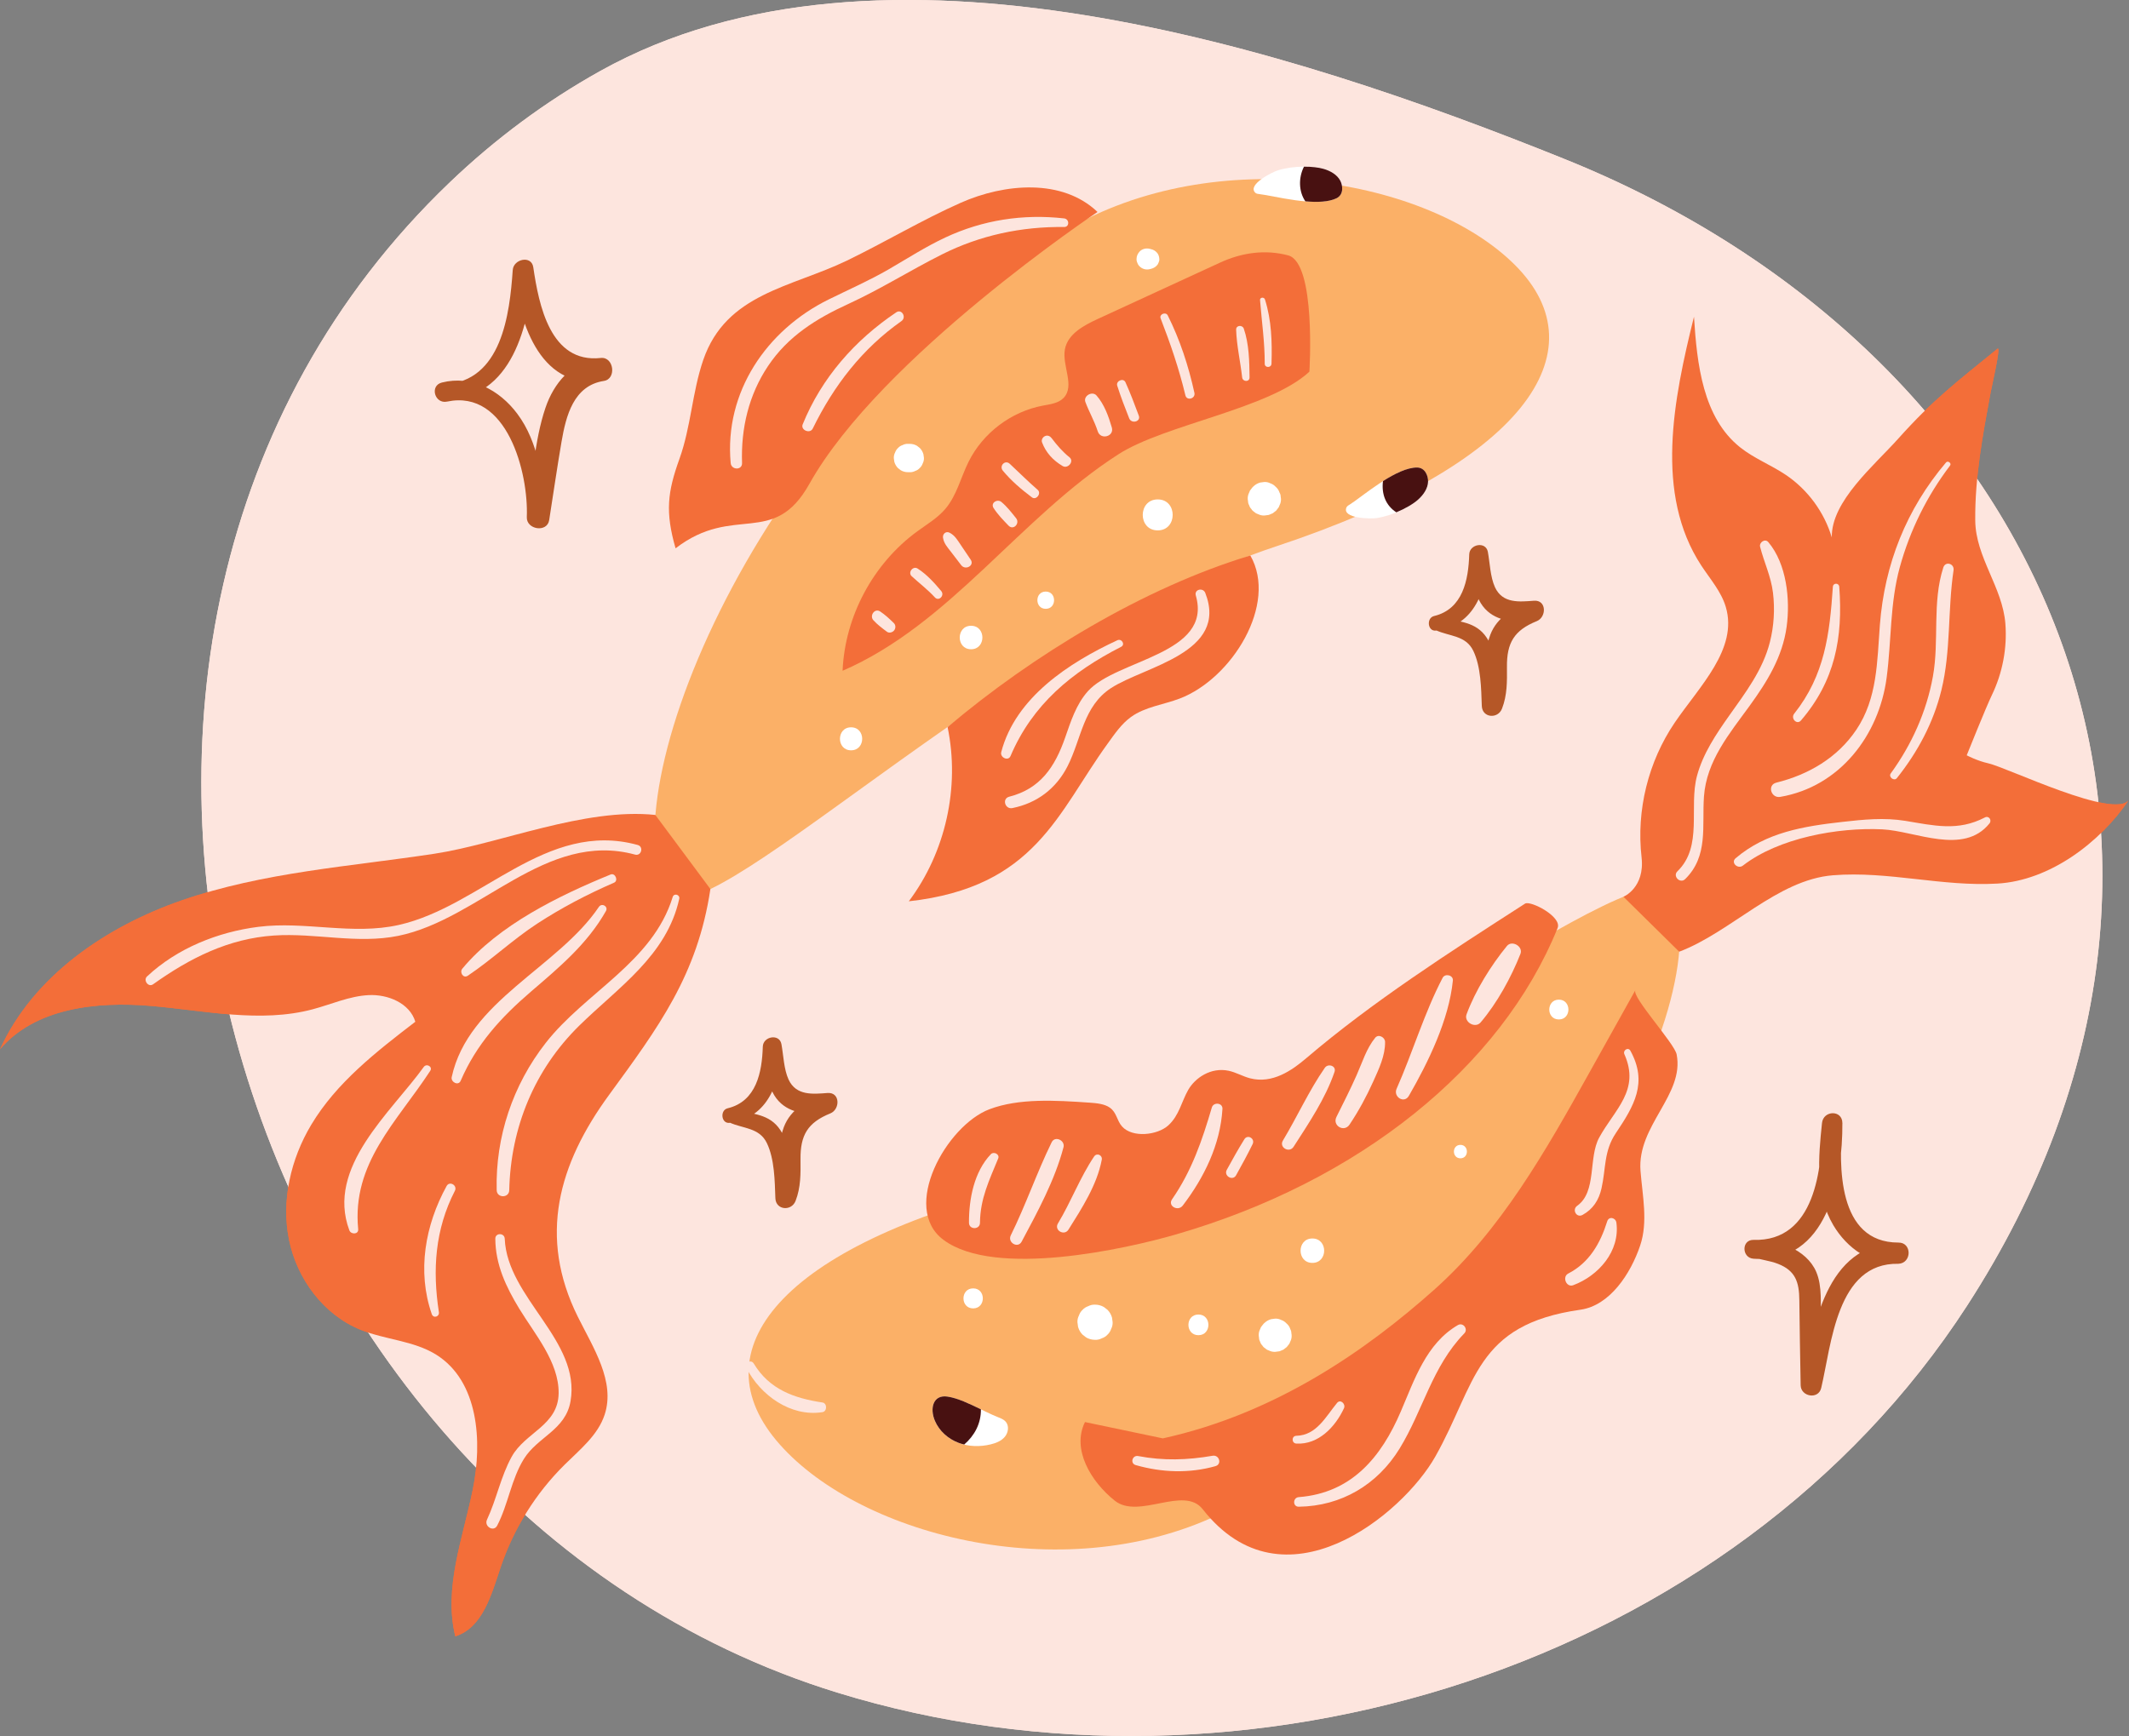 <?xml version="1.0" encoding="utf-8"?>
<!-- Generator: Adobe Illustrator 26.1.0, SVG Export Plug-In . SVG Version: 6.00 Build 0)  -->
<svg version="1.1" xmlns="http://www.w3.org/2000/svg" xmlns:xlink="http://www.w3.org/1999/xlink" x="0px" y="0px"
	 viewBox="0 0 499.59 407.47" style="enable-background:new 0 0 499.59 407.47;" xml:space="preserve">
<rect x="0" y="0" width="499.59" height="407.47" fill="#808080" stroke="none"/>
<style type="text/css">
	.st0{fill:#FFFFFF;}
	.st1{fill:#FDE5DE;}
	.st2{fill:#F36E39;}
	.st3{fill:#FFE8BF;}
	.st4{fill:#481111;}
	.st5{fill:#D25C4A;}
	.st6{fill:#FEBC11;}
	.st7{fill:#B55727;}
	.st8{fill:#FBB067;}
	.st9{fill:#F05023;}
	.st10{fill:#C5261C;}
	.st11{fill:#E98F34;}
	.st12{clip-path:url(#SVGID_00000121995128384284830820000015765197360307043509_);}
	.st13{clip-path:url(#SVGID_00000146491626580072909920000003916870628709765252_);}
	.st14{fill:#E7A835;}
	.st15{clip-path:url(#SVGID_00000041273788871547760890000015391898043156558486_);}
	.st16{clip-path:url(#SVGID_00000127743140558421814860000005863252933958117766_);}
	.st17{clip-path:url(#SVGID_00000114786326293894487060000005121232343997063040_);}
	.st18{clip-path:url(#SVGID_00000015353403206248373850000014583799295745279124_);}
	.st19{clip-path:url(#SVGID_00000127766385200099173730000014403636611428782501_);}
	.st20{clip-path:url(#SVGID_00000101075087979726909440000000021404652182840974_);}
	.st21{fill:#F3CFDB;}
	.st22{fill:#684380;}
	.st23{fill:#C66AAA;}
	.st24{clip-path:url(#SVGID_00000005233035593704987640000001494801310103899026_);}
	.st25{clip-path:url(#SVGID_00000168838707356803807450000002160490398488110746_);}
	.st26{clip-path:url(#SVGID_00000062170491507850274650000000455062431529271706_);}
	.st27{clip-path:url(#SVGID_00000019650928255658586110000001656910332248763563_);}
</style>
<g id="Bg">
</g>
<g id="Graphic">
	<g id="Pisces_00000101089738618326036930000017983265342460758920_">
		<path id="Circle_00000085937706187947553090000012257109823364271775_" class="st1" d="M105.59,42.76
			c10.55-10.09,22.36-18.9,35.29-26.11c65.66-36.57,161.92-5.26,226.39,20.73c113.23,45.65,163.87,161.66,94.34,269.06
			c-55.04,85.02-169.91,120.18-265.12,90.84C52.92,353.05-6.26,149.7,105.59,42.76z"/>
		<g id="Fish_00000154411539395884333940000008656734633528474294_">
			<path class="st8" d="M243.56,277.72c65.84-15.37,143.2-81.96,149.11-67.16c10.4,25.98-33.35,110.17-106.74,144.96
				c-37.04,17.56-85.48,4.53-103.82-17.5S184.66,291.47,243.56,277.72z"/>
			<path class="st2" d="M232.2,260.35c6.88-2.6,15.41-2.1,23.47-1.54c1.67,0.12,3.5,0.28,4.76,1.17c1.64,1.16,1.63,3.03,2.87,4.42
				c2.44,2.73,8.31,2.06,10.86-0.26c2.55-2.32,3.08-5.55,4.67-8.33c1.59-2.78,5.26-5.36,9.45-4.49c1.77,0.37,3.3,1.31,5.05,1.77
				c5.24,1.37,9.84-1.85,13.2-4.72c15.51-13.23,33.45-24.77,51.33-36.27c1.26-0.81,8.72,3.05,7.65,5.71
				c-13.26,32.72-46.59,59.49-89.55,71.93c-11.73,3.4-42.49,10.28-54.57,1.27C211.29,283.49,222.09,264.17,232.2,260.35z"/>
			<g>
				<path class="st1" d="M229.96,287.01c0.06-5.7,2.18-9.98,4.28-15.11c0.4-0.98-1.05-1.7-1.72-1c-3.96,4.14-5.17,10.57-5.14,16.12
					C227.4,288.67,229.95,288.67,229.96,287.01L229.96,287.01z"/>
			</g>
			<g>
				<path class="st1" d="M239.74,291.43c3.75-7.02,7.78-14.42,9.82-22.15c0.43-1.62-2-2.77-2.78-1.17
					c-3.49,7.14-6.06,14.69-9.59,21.84C236.36,291.63,238.84,293.12,239.74,291.43L239.74,291.43z"/>
			</g>
			<g>
				<path class="st1" d="M250.72,288.62c3.14-5,6.72-10.53,7.82-16.41c0.2-1.09-1.16-1.71-1.8-0.76c-3.3,4.91-5.42,10.64-8.49,15.72
					C247.3,288.76,249.74,290.17,250.72,288.62L250.72,288.62z"/>
			</g>
			<g>
				<path class="st1" d="M277.54,282.97c5.03-6.59,8.82-14.31,9.32-22.69c0.09-1.46-2.09-1.67-2.49-0.34
					c-2.26,7.7-4.72,14.9-9.34,21.56C273.95,283.07,276.43,284.42,277.54,282.97L277.54,282.97z"/>
			</g>
			<g>
				<path class="st1" d="M290.06,275.85c1.34-2.42,2.67-4.83,3.88-7.31c0.63-1.29-1.17-2.38-1.94-1.14
					c-1.46,2.35-2.79,4.75-4.12,7.17C287.09,276,289.27,277.28,290.06,275.85L290.06,275.85z"/>
			</g>
			<g>
				<path class="st1" d="M303.55,269.17c3.57-5.56,7.47-11.3,9.61-17.59c0.48-1.41-1.51-2.05-2.27-0.96
					c-3.73,5.36-6.47,11.48-9.84,17.08C300.07,269.31,302.54,270.73,303.55,269.17L303.55,269.17z"/>
			</g>
			<g>
				<path class="st1" d="M316.69,263.95c2.16-3.24,3.96-6.57,5.56-10.12c1.31-2.91,2.82-6.05,2.77-9.29
					c-0.02-1.08-1.54-1.92-2.32-0.96c-2.06,2.52-3.03,5.8-4.35,8.76c-1.47,3.32-3.12,6.57-4.74,9.82
					C312.59,264.21,315.41,265.87,316.69,263.95L316.69,263.95z"/>
			</g>
			<g>
				<path class="st1" d="M330.6,257.22c4.58-7.95,9.4-17.84,10.33-27.07c0.13-1.28-1.83-1.74-2.4-0.65
					c-4.29,8.21-7.04,17.54-10.8,26.04C326.88,257.45,329.5,259.12,330.6,257.22L330.6,257.22z"/>
			</g>
			<g>
				<path class="st1" d="M347.43,239.99c3.86-4.52,7.19-10.59,9.36-16.11c0.68-1.74-2-3.28-3.17-1.85
					c-3.76,4.59-7.42,10.47-9.48,16.05C343.46,239.9,346.17,241.46,347.43,239.99L347.43,239.99z"/>
			</g>
			<path class="st2" d="M461.51,177.28c0,0,2.42,1.3,5.05,1.88c4.49,1,29.8,13.35,33.03,8.55c-6.81,10.14-18.67,18.97-30.86,19.68
				c-13.01,0.76-25.62-2.99-38.61-1.95c-13.11,1.05-23.94,13.36-36.08,17.94l-13.08-12.89c0,0,5.06-2.13,4.25-9.25
				c-1.26-11.02,1.55-22.46,7.79-31.64c5.78-8.5,14.88-17.27,11.98-27.12c-1.07-3.64-3.69-6.58-5.77-9.76
				c-10.98-16.79-6.54-38.9-1.7-58.38c0.7,11.15,2.08,23.68,10.82,30.65c3.28,2.62,7.29,4.15,10.77,6.5
				c5.12,3.46,8.98,8.73,10.75,14.65c-0.17-8.48,9.94-16.86,15.59-23.18c8.22-9.19,13.75-13.34,23.31-21.12
				c0.86-0.67-1.34,8.72-1.66,10.44c-1.83,9.86-3.68,19.81-3.58,29.88c0.09,8.68,6.4,15.63,7.07,24.22
				c0.45,5.72-0.67,11.58-3.16,16.75C466.13,165.76,461.51,177.28,461.51,177.28z"/>
			<g>
				<path class="st1" d="M395.45,206.33c5.49-5.41,3.91-12.41,4.4-19.36c0.59-8.39,5.99-14.79,10.72-21.31
					c4.11-5.67,7.71-11.47,8.68-18.55c0.88-6.42,0-14.77-4.3-19.87c-0.77-0.92-2.19,0.07-1.92,1.12c0.94,3.67,2.56,6.95,3.02,10.78
					c0.46,3.86,0.23,7.81-0.73,11.58c-1.66,6.54-5.72,11.84-9.55,17.25c-3.08,4.35-6.15,8.92-7.55,14.12
					c-1.98,7.37,1.46,16.55-4.6,22.42C392.44,205.67,394.27,207.5,395.45,206.33L395.45,206.33z"/>
			</g>
			<g>
				<path class="st1" d="M422.61,169.11c7.98-9.3,9.88-19.41,8.99-31.38c-0.07-0.96-1.43-0.97-1.5,0
					c-0.76,11.13-1.89,20.73-9.08,29.79C420.14,168.63,421.65,170.22,422.61,169.11L422.61,169.11z"/>
			</g>
			<g>
				<path class="st1" d="M456.65,108.55c-9.29,10.96-14.42,23.84-15.52,38.14c-0.65,8.55-0.56,17.24-5.55,24.63
					c-4.41,6.54-11.2,10.51-18.75,12.38c-2.2,0.55-1.24,3.71,0.92,3.34c13.97-2.39,23.18-14.45,24.97-27.99
					c1.15-8.72,0.74-17.41,3.1-25.97c2.39-8.64,6.36-16.67,11.78-23.8C458.02,108.74,457.09,108.02,456.65,108.55L456.65,108.55z"/>
			</g>
			<g>
				<path class="st1" d="M445.12,182.64c4.9-6.15,8.57-13.01,10.45-20.66c2.26-9.2,1.46-18.79,2.85-28.13
					c0.23-1.55-1.89-2.22-2.4-0.66c-2.67,8.23-0.91,17.17-2.45,25.62c-1.5,8.25-4.97,15.96-9.89,22.73
					C443.08,182.36,444.47,183.45,445.12,182.64L445.12,182.64z"/>
			</g>
			<g>
				<path class="st1" d="M409,203.16c8.37-6.49,22.3-9,32.7-8.5c7.71,0.37,19.05,6.2,25.15-1.39c0.62-0.77-0.14-1.89-1.08-1.4
					c-6.34,3.31-11.95,1.9-18.65,0.8c-4.96-0.81-9.8-0.32-14.76,0.24c-9.09,1.02-17.91,2.43-25.08,8.53
					C406.06,202.47,407.8,204.1,409,203.16L409,203.16z"/>
			</g>
			<path class="st2" d="M254.6,333.78c-3.16,6.36,1.36,13.96,6.99,18.45c5.63,4.49,16.22-3.63,20.63,2
				c19.04,24.31,46.94,1.23,54.6-12.37c9.63-17.08,9.21-30.94,34.05-34.45c6.9-0.98,11.78-8.45,14.01-15.06
				c1.88-5.58,0.54-11.65,0.08-17.53c-0.83-10.66,10.35-17.83,8.48-27.34c-0.51-2.6-10.58-13.49-9.69-15.06
				c-3.61,6.47-7.21,12.93-10.82,19.4c-10.2,18.28-20.68,36.92-36.45,50.96c-15.77,14.03-36.95,28.96-63.6,34.83L254.6,333.78z"/>
			<g>
				<path class="st1" d="M381.18,247.45c3.76,8.46-2.3,12.94-5.92,19.57c-2.57,4.71-0.52,12.71-5.15,15.99
					c-1.29,0.91-0.17,2.93,1.25,2.15c2.47-1.36,3.83-3.49,4.45-6.24c1.06-4.7,0.51-8.71,3.37-12.97c4.27-6.38,7.54-11.81,3.41-19.32
					C382.08,245.68,380.77,246.51,381.18,247.45L381.18,247.45z"/>
			</g>
			<g>
				<path class="st1" d="M304.21,338.83c5.18,0.29,9.15-3.93,11.17-8.3c0.45-0.97-0.82-2.22-1.62-1.25
					c-2.65,3.21-4.81,7.61-9.55,7.72C303.03,337.03,303.04,338.77,304.21,338.83L304.21,338.83z"/>
			</g>
			<g>
				<path class="st1" d="M266.51,343.88c6.14,1.75,12.53,1.99,18.7,0.25c1.59-0.45,0.91-2.72-0.67-2.44
					c-5.88,1.02-11.56,1.2-17.45,0.07C265.71,341.49,265.12,343.48,266.51,343.88L266.51,343.88z"/>
			</g>
			<g>
				<path class="st1" d="M369.16,301.66c5.95-2.22,11.04-8,10.14-14.69c-0.16-1.17-1.77-1.57-2.16-0.29
					c-1.6,5.13-4.2,9.7-9.14,12.24C366.52,299.69,367.55,302.26,369.16,301.66L369.16,301.66z"/>
			</g>
			<path class="st0" d="M234.23,332.65c0.64,0.25,1.32,0.52,1.77,1.04c0.84,0.97,0.63,2.55-0.2,3.54c-0.82,0.99-2.09,1.49-3.34,1.79
				c-2.5,0.6-5.19,0.55-7.59-0.38c-2.4-0.93-4.48-2.77-5.49-5.13c-1.27-2.97-0.41-6.2,2.94-5.7
				C226.06,328.36,230.66,331.25,234.23,332.65z"/>
			<g>
				<path class="st1" d="M304.77,353.65c9.99-0.14,18.45-5.17,23.66-13.65c5.52-9,7.62-19.25,15.18-27.03
					c0.98-1-0.27-2.67-1.51-1.95c-7.42,4.32-10.18,12.8-13.39,20.28c-4.58,10.7-11.52,19.14-23.95,20.1
					C303.35,351.51,303.3,353.67,304.77,353.65L304.77,353.65z"/>
			</g>
			<path class="st4" d="M230.18,330.79c-2.64-1.28-5.42-2.63-7.85-2.99c-3.35-0.5-4.21,2.73-2.94,5.7c1.01,2.37,3.09,4.21,5.49,5.13
				c0.45,0.17,0.91,0.31,1.38,0.42C228.7,336.95,230.22,334.09,230.18,330.79z"/>
			<g>
				<path class="st0" d="M301.99,310.72c-0.05-0.05-0.1-0.09-0.15-0.14c-0.33-0.36-0.72-0.61-1.18-0.76
					c-0.44-0.23-0.91-0.33-1.41-0.32c-0.32,0.04-0.65,0.09-0.97,0.13c-0.62,0.17-1.16,0.49-1.62,0.94c-0.05,0.05-0.1,0.09-0.15,0.14
					c-0.2,0.26-0.4,0.52-0.61,0.78c-0.13,0.31-0.26,0.62-0.39,0.92c-0.16,0.51-0.18,1.03-0.07,1.54c0,0.35,0.09,0.68,0.26,0.98
					c0.09,0.33,0.26,0.61,0.5,0.85c0.17,0.29,0.4,0.52,0.69,0.69c0.24,0.24,0.53,0.41,0.85,0.5c0.46,0.24,0.96,0.35,1.49,0.33
					c0.34-0.05,0.69-0.09,1.03-0.14c0.31-0.13,0.62-0.26,0.92-0.39c0.26-0.2,0.52-0.4,0.78-0.61c0.2-0.26,0.4-0.52,0.61-0.78
					c0.13-0.31,0.26-0.62,0.39-0.92c0.16-0.51,0.18-1.03,0.07-1.54c0-0.35-0.09-0.68-0.26-0.98
					C302.64,311.48,302.37,311.07,301.99,310.72L301.99,310.72z"/>
			</g>
			<g>
				<path class="st0" d="M281.22,313.39c3.12,0,3.13-4.85,0-4.85C278.1,308.54,278.09,313.39,281.22,313.39L281.22,313.39z"/>
			</g>
			<g>
				<path class="st0" d="M256.96,314.48c0.57,0.02,1.1-0.1,1.59-0.36c0.51-0.17,0.96-0.45,1.33-0.85c0.4-0.37,0.69-0.82,0.85-1.33
					c0.26-0.49,0.38-1.02,0.36-1.59c-0.05-0.37-0.1-0.73-0.15-1.1c-0.2-0.7-0.55-1.31-1.06-1.82c-0.28-0.22-0.56-0.43-0.84-0.65
					c-0.64-0.37-1.34-0.56-2.08-0.56c-0.57-0.02-1.1,0.1-1.59,0.36c-0.51,0.17-0.96,0.45-1.33,0.85c-0.4,0.37-0.69,0.82-0.85,1.33
					c-0.26,0.49-0.38,1.02-0.36,1.59c0.05,0.37,0.1,0.73,0.15,1.1c0.2,0.7,0.55,1.31,1.06,1.82c0.28,0.22,0.56,0.43,0.84,0.65
					C255.52,314.29,256.22,314.47,256.96,314.48L256.96,314.48z"/>
			</g>
			<g>
				<path class="st0" d="M228.36,307.1c3.02,0,3.03-4.7,0-4.7C225.33,302.4,225.33,307.1,228.36,307.1L228.36,307.1z"/>
			</g>
			<g>
				<path class="st0" d="M307.96,296.42c3.69,0,3.69-5.73,0-5.73C304.27,290.69,304.27,296.42,307.96,296.42L307.96,296.42z"/>
			</g>
			<g>
				<path class="st0" d="M342.7,271.87c2.03,0,2.03-3.15,0-3.15C340.67,268.72,340.67,271.87,342.7,271.87L342.7,271.87z"/>
			</g>
			<g>
				<path class="st0" d="M365.8,239.28c2.99,0,2.99-4.65,0-4.65C362.81,234.64,362.8,239.28,365.8,239.28L365.8,239.28z"/>
			</g>
			<g>
				<path class="st1" d="M175.14,321.07c3.28,6.41,10.42,11.57,17.87,10.38c1.11-0.18,1.12-2.09,0-2.26
					c-6.66-1-12.47-3.07-16.13-9.14C176.2,318.93,174.55,319.92,175.14,321.07L175.14,321.07z"/>
			</g>
			<path class="st8" d="M299.45,128.24c-64.57,21.38-136.03,95.13-143.31,80.84c-12.78-25.09,23.41-113.41,93.78-154.95
				c35.52-20.96,85.23-12.31,105.62,8.11C375.92,82.65,357.22,109.11,299.45,128.24z"/>
			<path class="st0" d="M299.93,39.96c-1.37,0.41-7.35,3.41-5.35,5.29c0.25,0.23,0.65,0.28,1.03,0.32
				c3.05,0.31,13.42,3.2,18.01,0.97c1.74-0.84,1.49-2.98,0.9-4.11c-0.73-1.41-2.29-2.32-3.92-2.79
				C308.17,38.94,303.64,38.84,299.93,39.96z"/>
			<path class="st0" d="M323.05,121.6c-1.41,0.22-8.1,0.12-7.12-2.44c0.12-0.32,0.46-0.54,0.79-0.73c2.62-1.6,10.7-8.71,15.8-8.69
				c1.93,0.01,2.64,2.04,2.6,3.31c-0.05,1.59-1.06,3.08-2.32,4.22C330.91,118.95,326.88,121,323.05,121.6z"/>
			<path class="st2" d="M302.28,59.94c-5.4-1.43-10.88-0.65-15.96,1.69c-9.59,4.42-19.18,8.84-28.78,13.26
				c-3.29,1.52-7,3.54-7.65,7.1c-0.71,3.87,2.42,8.57-0.31,11.41c-1.22,1.27-3.14,1.48-4.88,1.81c-7.41,1.39-14.05,6.41-17.41,13.17
				c-1.84,3.7-2.78,7.92-5.46,11.07c-1.81,2.13-4.27,3.58-6.53,5.23c-10.37,7.54-17.03,19.95-17.58,32.76
				c25.29-10.96,41.57-35.96,64.77-50.84c10.92-7,35.32-10.6,44.77-19.36C307.27,87.23,308.88,61.68,302.28,59.94z"/>
			<g>
				<path class="st1" d="M298.37,85.36c0.16-5.09,0.01-10.21-1.54-15.08c-0.19-0.6-1.2-0.53-1.15,0.16
					c0.39,4.99,1.12,9.91,1.1,14.93C296.77,86.39,298.34,86.38,298.37,85.36L298.37,85.36z"/>
			</g>
			<g>
				<path class="st1" d="M293.22,88.58c-0.04-3.74-0.12-7.87-1.35-11.44c-0.32-0.93-1.83-0.84-1.8,0.24c0.12,3.73,1,7.48,1.41,11.19
					C291.6,89.66,293.23,89.72,293.22,88.58L293.22,88.58z"/>
			</g>
			<g>
				<path class="st1" d="M280.28,92.2c-1.39-6.31-3.37-12.4-6.26-18.18c-0.46-0.91-2.05-0.27-1.67,0.7
					c2.29,5.92,4.34,11.88,5.81,18.06C278.48,94.16,280.58,93.58,280.28,92.2L280.28,92.2z"/>
			</g>
			<g>
				<path class="st1" d="M267.23,97.56c-0.99-2.65-1.97-5.27-3.13-7.84c-0.49-1.09-2.28-0.32-1.93,0.81c0.82,2.6,1.8,5.11,2.8,7.65
					C265.51,99.56,267.76,98.98,267.23,97.56L267.23,97.56z"/>
			</g>
			<g>
				<path class="st1" d="M260.9,100.34c-0.77-2.63-1.75-5.4-3.58-7.5c-1-1.15-3.17,0.07-2.62,1.53c0.88,2.34,2.13,4.49,2.9,6.88
					C258.27,103.33,261.52,102.46,260.9,100.34L260.9,100.34z"/>
			</g>
			<g>
				<path class="st1" d="M250.95,107.32c-1.59-1.26-2.95-2.85-4.16-4.46c-0.38-0.5-0.94-0.77-1.55-0.51
					c-0.53,0.22-0.94,0.88-0.72,1.47c0.92,2.45,2.6,4.24,4.84,5.57C250.6,110.12,252.15,108.27,250.95,107.32L250.95,107.32z"/>
			</g>
			<g>
				<path class="st1" d="M243.5,114.97c-2.25-1.96-4.37-4.07-6.55-6.11c-1.1-1.02-2.55,0.5-1.62,1.62c1.98,2.39,4.34,4.39,6.81,6.25
					C243.15,117.51,244.46,115.81,243.5,114.97L243.5,114.97z"/>
			</g>
			<g>
				<path class="st1" d="M238.43,121.62c-1.08-1.34-2.11-2.69-3.44-3.8c-0.96-0.8-2.61,0.22-1.84,1.42
					c0.99,1.54,2.25,2.82,3.52,4.14C237.81,124.56,239.41,122.84,238.43,121.62L238.43,121.62z"/>
			</g>
			<g>
				<path class="st1" d="M227.78,131.36c-0.78-1.16-1.56-2.31-2.34-3.47c-0.76-1.12-1.36-2.21-2.6-2.85
					c-0.88-0.45-1.69,0.29-1.55,1.19c0.21,1.34,1.04,2.22,1.85,3.27c0.81,1.05,1.62,2.1,2.42,3.16
					C226.54,133.93,228.73,132.76,227.78,131.36L227.78,131.36z"/>
			</g>
			<g>
				<path class="st1" d="M220.87,138.73c-1.61-1.93-3.41-3.92-5.54-5.28c-1.09-0.7-2.36,0.92-1.39,1.8
					c1.82,1.67,3.76,3.14,5.44,4.97C220.31,141.23,221.73,139.76,220.87,138.73L220.87,138.73z"/>
			</g>
			<g>
				<path class="st1" d="M209.73,146.23c-1-0.98-2.02-1.93-3.19-2.71c-1.29-0.85-2.56,1-1.59,2.06c0.95,1.04,2.07,1.87,3.19,2.71
					c0.52,0.39,1.34,0.13,1.69-0.34C210.22,147.44,210.21,146.69,209.73,146.23L209.73,146.23z"/>
			</g>
			<path class="st2" d="M42.65,211.33C24.79,217.52,7.84,229.09,0,246.28c8.27-9.7,22.65-11.26,35.35-10.18s25.69,4.07,38.01,0.8
				c4.38-1.16,8.62-3.11,13.15-3.33c4.53-0.23,9.65,1.9,10.95,6.25c-9.14,7.02-18.5,14.28-24.42,24.17
				c-4.82,8.05-7.08,17.81-5.22,27.01c1.86,9.19,8.12,17.62,16.82,21.13c5.79,2.34,12.44,2.53,17.73,5.84
				c9.89,6.19,10.89,20.27,8.56,31.7c-2.33,11.43-6.88,23.08-4.09,34.4c6.43-2.01,8.49-9.82,10.64-16.21
				c3.04-9.05,8.23-17.37,15.02-24.08c3.6-3.56,7.82-6.93,9.39-11.75c2.54-7.77-2.66-15.65-6.3-22.97
				c-9.36-18.85-4.53-35.82,7.31-52.04c11.57-15.85,20.77-28.13,23.8-48.35l-12.92-17.39c-16.59-1.76-36.6,6.78-51.81,9.1
				C82.11,203.4,61.78,204.7,42.65,211.33z"/>
			<g>
				<path class="st1" d="M157.85,210.55c-4.72,15.32-20.46,22.29-29.8,34.25c-7.72,9.88-11.8,22.03-11.5,34.55
					c0.05,1.9,2.91,1.9,2.95,0c0.33-14.67,5.9-28.26,16.39-38.58c9.17-9.01,20.57-16.46,23.5-29.8
					C159.6,209.97,158.15,209.56,157.85,210.55L157.85,210.55z"/>
			</g>
			<g>
				<path class="st1" d="M116.23,290.74c0.04,6.1,2.51,11.31,5.62,16.43c3.6,5.92,9.32,12.53,9.24,19.83
					c-0.09,7.6-7.85,9.17-11.02,14.92c-2.57,4.66-3.55,9.98-5.79,14.76c-0.75,1.59,1.56,2.99,2.39,1.4
					c2.58-4.97,3.31-10.91,6.28-15.67c3.23-5.18,9.76-6.75,10.93-13.52c2.46-14.22-14.88-24.24-15.44-38.15
					C118.38,289.33,116.22,289.32,116.23,290.74L116.23,290.74z"/>
			</g>
			<g>
				<path class="st1" d="M149.65,198.33c-21.53-5.94-36.66,14.41-56.07,18.77c-10.87,2.45-21.96-0.94-32.93,0.44
					c-9.52,1.2-19.1,5.04-26.15,11.65c-0.95,0.89,0.32,2.63,1.42,1.84c8.59-6.12,17.66-10.74,28.38-11.45
					c9.73-0.65,19.47,2.04,29.15,0.08c19.22-3.91,34.56-24.79,55.58-19.07C150.49,200.99,151.11,198.74,149.65,198.33L149.65,198.33
					z"/>
			</g>
			<g>
				<path class="st1" d="M140.53,212.87c-9.59,14.21-30.66,22.06-34.53,39.93c-0.26,1.19,1.56,2.14,2.1,0.88
					c3.71-8.61,9.44-14.87,16.49-20.93c6.65-5.71,13.23-11.19,17.6-18.92C142.8,212.75,141.21,211.85,140.53,212.87L140.53,212.87z"
					/>
			</g>
			<g>
				<path class="st1" d="M143.28,205.26c-12.08,4.94-26.29,11.86-34.79,22.1c-0.71,0.85,0.21,2.37,1.28,1.66
					c5.65-3.79,10.59-8.51,16.31-12.24c5.72-3.73,11.75-6.88,18.01-9.6C145.17,206.72,144.39,204.81,143.28,205.26L143.28,205.26z"
					/>
			</g>
			<g>
				<path class="st1" d="M99.43,250.44c-7.62,10.6-23,23.52-17.45,38.34c0.38,1.02,2.2,0.99,2.07-0.28
					c-1.51-15.53,9.07-25.16,16.91-37.16C101.6,250.36,100.08,249.52,99.43,250.44L99.43,250.44z"/>
			</g>
			<g>
				<path class="st1" d="M104.8,278.38c-5.04,9.17-6.97,20.01-3.48,30.06c0.37,1.07,1.84,0.63,1.67-0.46
					c-1.53-9.92-0.91-19.41,3.75-28.47C107.4,278.23,105.5,277.1,104.8,278.38L104.8,278.38z"/>
			</g>
			<path class="st2" d="M189.92,113.59c-8.41,15.04-17.68,4.55-31.39,15.11c-2.44-8.5-1.91-13.17,0.9-20.97
				c2.73-7.59,2.99-15.64,5.59-23.23c5.37-15.66,20.7-17.03,33.75-23.35c8.92-4.32,17.6-9.53,26.64-13.54
				c10.36-4.6,23.9-5.74,32.13,2.14C257.55,49.75,206.58,83.8,189.92,113.59z"/>
			<g>
				<path class="st1" d="M249.7,51.26c-9.61-1.08-19.08,0.37-27.86,4.48c-4.62,2.16-8.91,4.93-13.31,7.48
					c-4.57,2.64-9.36,4.74-14.08,7.07c-14.57,7.18-24.5,21.75-22.99,38.39c0.15,1.68,2.73,1.74,2.67,0
					c-0.28-8.1,1.56-15.99,6.1-22.77c4.68-7,11.31-11.12,18.82-14.56c7.58-3.48,14.56-7.91,22-11.64c8.96-4.5,18.65-6.55,28.66-6.43
					C251.02,53.29,250.96,51.4,249.7,51.26L249.7,51.26z"/>
			</g>
			<g>
				<path class="st1" d="M210.33,73.3c-9.73,6.53-17.54,15.39-21.97,26.3c-0.55,1.35,1.72,2.3,2.36,0.99
					c4.93-10.08,11.6-18.74,20.82-25.23C212.78,74.49,211.62,72.44,210.33,73.3L210.33,73.3z"/>
			</g>
			<path class="st2" d="M293.4,130.38c6.52,11.38-4.29,28.88-16.54,33.57c-3.82,1.46-8.11,1.93-11.44,4.32
				c-2.25,1.62-3.85,3.98-5.47,6.23c-11.8,16.29-16.98,33.74-46.69,37.05c8.64-11.51,12.04-26.8,9.1-40.89
				C242.29,153.82,268.42,137.92,293.4,130.38z"/>
			<g>
				<path class="st1" d="M280.61,139.78c3.99,13.84-18.6,14.96-25.31,22.44c-2.79,3.11-4.04,7.15-5.39,11.01
					c-2.37,6.76-5.78,11.92-13.09,13.77c-1.74,0.44-1,3.01,0.74,2.67c5.78-1.16,10.28-4.57,12.96-9.84
					c3.25-6.4,3.66-14.08,10.2-18.33c7.92-5.15,27.62-8.22,22.11-22.33C282.3,137.83,280.19,138.33,280.61,139.78L280.61,139.78z"/>
			</g>
			<g>
				<path class="st1" d="M262.19,150.28c-11.28,5.24-23.89,13.41-27.24,26.25c-0.33,1.26,1.64,2.21,2.18,0.92
					c5.15-12.11,14.39-19.74,25.95-25.63C264.12,151.29,263.22,149.8,262.19,150.28L262.19,150.28z"/>
			</g>
			<path class="st4" d="M314.52,42.43c-0.73-1.41-2.29-2.32-3.92-2.79c-1.16-0.34-2.81-0.53-4.61-0.52
				c-1.31,2.59-1.26,5.82,0.33,8.14c2.79,0.24,5.49,0.16,7.3-0.72C315.36,45.7,315.11,43.56,314.52,42.43z"/>
			<path class="st4" d="M332.52,109.73c-2.31-0.01-5.24,1.45-7.99,3.19c-0.39,3.15,0.71,5.76,3.13,7.33c2.14-0.88,4.02-2,5.13-3
				c1.26-1.13,2.28-2.63,2.32-4.22C335.16,111.77,334.45,109.74,332.52,109.73z"/>
			<g>
				<path class="st0" d="M299.45,114.35c-0.05-0.05-0.1-0.09-0.15-0.14c-0.33-0.36-0.73-0.61-1.19-0.76
					c-0.44-0.23-0.91-0.34-1.42-0.32c-0.33,0.04-0.65,0.09-0.98,0.13c-0.62,0.18-1.17,0.49-1.63,0.95c-0.05,0.05-0.1,0.09-0.15,0.14
					c-0.2,0.26-0.41,0.53-0.61,0.79c-0.13,0.31-0.26,0.62-0.39,0.93c-0.16,0.52-0.19,1.04-0.07,1.55c0,0.35,0.09,0.68,0.27,0.98
					c0.09,0.33,0.26,0.62,0.5,0.86c0.17,0.29,0.41,0.53,0.7,0.7c0.24,0.24,0.53,0.41,0.86,0.5c0.46,0.24,0.96,0.36,1.5,0.34
					c0.35-0.05,0.69-0.09,1.04-0.14c0.31-0.13,0.62-0.26,0.93-0.39c0.26-0.2,0.53-0.41,0.79-0.61c0.2-0.26,0.41-0.53,0.61-0.79
					c0.13-0.31,0.26-0.62,0.39-0.93c0.16-0.52,0.19-1.04,0.07-1.55c0-0.35-0.09-0.68-0.27-0.98
					C300.1,115.12,299.83,114.7,299.45,114.35L299.45,114.35z"/>
			</g>
			<g>
				<path class="st0" d="M271.67,124.49c4.68,0,4.69-7.27,0-7.27C266.99,117.22,266.98,124.49,271.67,124.49L271.67,124.49z"/>
			</g>
			<g>
				<path class="st0" d="M245.39,142.9c2.61,0,2.61-4.05,0-4.05C242.78,138.85,242.78,142.9,245.39,142.9L245.39,142.9z"/>
			</g>
			<g>
				<path class="st0" d="M227.87,152.39c3.54,0,3.55-5.51,0-5.51C224.33,146.88,224.32,152.39,227.87,152.39L227.87,152.39z"/>
			</g>
			<g>
				<path class="st0" d="M199.71,176.11c3.48,0,3.48-5.4,0-5.4C196.24,170.71,196.23,176.11,199.71,176.11L199.71,176.11z"/>
			</g>
			<g>
				<path class="st0" d="M269.82,63.17c0.11-0.03,0.22-0.06,0.34-0.09c0.49-0.13,0.87-0.34,1.23-0.69c0.22-0.2,0.38-0.45,0.47-0.73
					c0.14-0.27,0.21-0.56,0.19-0.87c-0.03-0.59-0.22-1.18-0.66-1.6c-0.36-0.35-0.74-0.57-1.23-0.69c-0.11-0.03-0.22-0.06-0.34-0.09
					c-0.83-0.22-1.81-0.01-2.4,0.63c-0.44,0.48-0.72,1.08-0.72,1.74c-0.01,0.34,0.06,0.66,0.21,0.95c0.1,0.31,0.27,0.57,0.51,0.79
					C268.05,63.16,268.96,63.39,269.82,63.17L269.82,63.17z"/>
			</g>
			<g>
				<path class="st0" d="M213.06,110.83c0.14,0,0.28,0,0.42,0c0.46,0.02,0.88-0.08,1.28-0.29c0.41-0.13,0.77-0.36,1.07-0.69
					c0.32-0.3,0.55-0.66,0.69-1.07c0.21-0.4,0.3-0.82,0.29-1.28c-0.04-0.29-0.08-0.59-0.12-0.88c-0.16-0.56-0.44-1.05-0.85-1.47
					c-0.22-0.17-0.45-0.35-0.67-0.52c-0.52-0.3-1.08-0.45-1.68-0.45c-0.14,0-0.28,0-0.42,0c-0.46-0.02-0.88,0.08-1.28,0.29
					c-0.41,0.13-0.77,0.36-1.07,0.69c-0.32,0.3-0.55,0.66-0.69,1.07c-0.21,0.4-0.3,0.82-0.29,1.28c0.04,0.29,0.08,0.59,0.12,0.88
					c0.16,0.56,0.44,1.05,0.85,1.47c0.22,0.17,0.45,0.35,0.67,0.52C211.9,110.68,212.46,110.83,213.06,110.83L213.06,110.83z"/>
			</g>
		</g>
		<g id="Sparkle_star_00000129189226296564812030000002195979437590110595_">
			<g>
				<path class="st7" d="M411.48,295.44c17.38,1.23,20.93-18.75,20.85-31.85c-0.02-3.14-4.47-3-4.78,0
					c-0.84,8.03-1.65,16.73,2.66,23.99c3.24,5.46,8.78,9.31,15.26,9.05c3.19-0.13,3.22-5.04,0-4.98
					c-17.43,0.35-19.69,19.88-22.85,32.83c1.61,0.22,3.22,0.44,4.82,0.65c-0.06-5.07-0.13-10.15-0.2-15.22
					c-0.06-3.66,0.43-7.96-1.06-11.42c-2.28-5.28-9.24-7.77-14.64-7.38c-2.23,0.16-2.65,3.12-0.52,3.87
					c2.03,0.72,4.22,0.88,6.22,1.67c4.1,1.61,4.95,4.3,4.99,8.51c0.07,6.66,0.19,13.32,0.31,19.98c0.05,2.7,4.17,3.42,4.82,0.65
					c2.43-10.22,3.62-29.46,18.11-29.16c0-1.66,0-3.32,0-4.98c-14.34-0.01-14-18.04-13.13-28.07c-1.59,0-3.19,0-4.78,0
					c0.08,10.62-1.65,27.87-16.07,27.44C408.62,290.95,408.67,295.24,411.48,295.44L411.48,295.44z"/>
			</g>
			<g>
				<path class="st7" d="M171.2,263.55c9.23-1.15,11.88-9.7,12.25-17.87c-1.46,0.2-2.92,0.39-4.37,0.59
					c0.71,4.22,0.74,9.72,4.25,12.77c2.95,2.57,7.2,2.59,10.87,2.39c-0.22-1.6-0.43-3.19-0.65-4.79c-4.09,1.67-7.96,3.56-9.62,7.92
					c-1.97,5.18,0.12,10.85-1.9,16.03c1.58,0.21,3.16,0.43,4.74,0.64c-0.44-5.07-0.78-11.6-3.65-15.98
					c-2.53-3.87-6.61-3.77-10.71-4.75c-1.7-0.4-2.98,2.16-1.25,2.96c3.23,1.48,7.04,1.18,8.8,4.85c1.8,3.76,1.84,8.85,1.99,12.92
					c0.1,2.84,3.78,3.12,4.74,0.64c1.24-3.19,1.19-6.39,1.16-9.78c-0.06-5.65,1.68-8.61,7-10.76c2.32-0.94,2.34-5.01-0.65-4.79
					c-3.39,0.25-7.37,0.72-9.16-3.17c-1.11-2.43-1.19-5.7-1.67-8.3c-0.47-2.54-4.3-1.83-4.37,0.59c-0.18,6.01-1.5,12.85-8.25,14.47
					C168.89,260.58,169.23,263.79,171.2,263.55L171.2,263.55z"/>
			</g>
			<g>
				<path class="st7" d="M336.97,148.01c9.23-1.15,11.88-9.7,12.25-17.87c-1.46,0.2-2.92,0.39-4.37,0.59
					c0.71,4.22,0.74,9.72,4.25,12.77c2.95,2.57,7.2,2.59,10.87,2.39c-0.22-1.6-0.43-3.19-0.65-4.79c-4.09,1.67-7.96,3.56-9.62,7.92
					c-1.97,5.18,0.12,10.85-1.9,16.03c1.58,0.21,3.16,0.43,4.74,0.64c-0.44-5.07-0.78-11.6-3.65-15.98
					c-2.53-3.87-6.61-3.77-10.71-4.75c-1.7-0.4-2.98,2.16-1.25,2.96c3.23,1.48,7.04,1.18,8.8,4.85c1.8,3.76,1.84,8.85,1.99,12.92
					c0.1,2.84,3.78,3.12,4.74,0.64c1.24-3.19,1.19-6.39,1.16-9.78c-0.06-5.65,1.68-8.61,7-10.76c2.32-0.94,2.34-5.01-0.65-4.79
					c-3.39,0.25-7.37,0.72-9.16-3.17c-1.11-2.43-1.19-5.7-1.67-8.3c-0.47-2.54-4.3-1.83-4.37,0.59c-0.18,6.01-1.5,12.85-8.25,14.47
					C334.65,145.05,335,148.26,336.97,148.01L336.97,148.01z"/>
			</g>
			<g>
				<path class="st7" d="M104.3,93.84c16.03-0.2,19.83-17.72,20.94-30.44c-1.64,0-3.27,0-4.91,0c1.46,11.42,5.76,27.77,20.66,26.12
					c-0.24-1.8-0.49-3.59-0.73-5.39c-6.23,0.95-10.31,5.84-12.26,11.58c-2.65,7.82-3.04,16.83-4.28,24.96c1.72,0,3.44,0,5.16,0
					c-1.72-8.07-2.38-16.74-7.51-23.58c-4.2-5.6-10.73-9.06-17.69-7.3c-2.91,0.74-1.67,5.09,1.23,4.47
					c14.12-2.97,19.13,16.77,18.71,27.11c-0.12,2.95,4.78,3.72,5.25,0.71c0.97-6.14,1.85-12.29,2.9-18.41
					c1.05-6.09,2.83-13.17,9.94-14.26c3.02-0.46,2.35-5.73-0.73-5.39c-11.85,1.31-14.54-12.45-15.84-21.29
					c-0.42-2.89-4.65-1.94-4.82,0.65c-0.72,10.35-2.58,26.15-16.03,26.83C101.99,90.35,101.96,93.87,104.3,93.84L104.3,93.84z"/>
			</g>
		</g>
	</g>
	<g id="Pisces_00000120536477623607831820000008471986644274577319_">
		<path id="Circle_00000131328272109046628660000006559768672617362838_" class="st1" d="M105.59,42.76
			c10.55-10.09,22.36-18.9,35.29-26.11c65.66-36.57,161.92-5.26,226.39,20.73c113.23,45.65,163.87,161.66,94.34,269.06
			c-55.04,85.02-169.91,120.18-265.12,90.84C52.92,353.05-6.26,149.7,105.59,42.76z"/>
		<g id="Fish_00000038406688133409562710000005987910624098781058_">
			<path class="st8" d="M243.56,277.72c65.84-15.37,143.2-81.96,149.11-67.16c10.4,25.98-33.35,110.17-106.74,144.96
				c-37.04,17.56-85.48,4.53-103.82-17.5S184.66,291.47,243.56,277.72z"/>
			<path class="st2" d="M232.2,260.35c6.88-2.6,15.41-2.1,23.47-1.54c1.67,0.12,3.5,0.28,4.76,1.17c1.64,1.16,1.63,3.03,2.87,4.42
				c2.44,2.73,8.31,2.06,10.86-0.26c2.55-2.32,3.08-5.55,4.67-8.33c1.59-2.78,5.26-5.36,9.45-4.49c1.77,0.37,3.3,1.31,5.05,1.77
				c5.24,1.37,9.84-1.85,13.2-4.72c15.51-13.23,33.45-24.77,51.33-36.27c1.26-0.81,8.72,3.05,7.65,5.71
				c-13.26,32.72-46.59,59.49-89.55,71.93c-11.73,3.4-42.49,10.28-54.57,1.27C211.29,283.49,222.09,264.17,232.2,260.35z"/>
			<g>
				<path class="st1" d="M229.96,287.01c0.06-5.7,2.18-9.98,4.28-15.11c0.4-0.98-1.05-1.7-1.72-1c-3.96,4.14-5.17,10.57-5.14,16.12
					C227.4,288.67,229.95,288.67,229.96,287.01L229.96,287.01z"/>
			</g>
			<g>
				<path class="st1" d="M239.74,291.43c3.75-7.02,7.78-14.42,9.82-22.15c0.43-1.62-2-2.77-2.78-1.17
					c-3.49,7.14-6.06,14.69-9.59,21.84C236.36,291.63,238.84,293.12,239.74,291.43L239.74,291.43z"/>
			</g>
			<g>
				<path class="st1" d="M250.72,288.62c3.14-5,6.72-10.53,7.82-16.41c0.2-1.09-1.16-1.71-1.8-0.76c-3.3,4.91-5.42,10.64-8.49,15.72
					C247.3,288.76,249.74,290.17,250.72,288.62L250.72,288.62z"/>
			</g>
			<g>
				<path class="st1" d="M277.54,282.97c5.03-6.59,8.82-14.31,9.32-22.69c0.09-1.46-2.09-1.67-2.49-0.34
					c-2.26,7.7-4.72,14.9-9.34,21.56C273.95,283.07,276.43,284.42,277.54,282.97L277.54,282.97z"/>
			</g>
			<g>
				<path class="st1" d="M290.06,275.85c1.34-2.42,2.67-4.83,3.88-7.31c0.63-1.29-1.17-2.38-1.94-1.14
					c-1.46,2.35-2.79,4.75-4.12,7.17C287.09,276,289.27,277.28,290.06,275.85L290.06,275.85z"/>
			</g>
			<g>
				<path class="st1" d="M303.55,269.17c3.57-5.56,7.47-11.3,9.61-17.59c0.48-1.41-1.51-2.05-2.27-0.96
					c-3.73,5.36-6.47,11.48-9.84,17.08C300.07,269.31,302.54,270.73,303.55,269.17L303.55,269.17z"/>
			</g>
			<g>
				<path class="st1" d="M316.69,263.95c2.16-3.24,3.96-6.57,5.56-10.12c1.31-2.91,2.82-6.05,2.77-9.29
					c-0.02-1.08-1.54-1.92-2.32-0.96c-2.06,2.52-3.03,5.8-4.35,8.76c-1.47,3.32-3.12,6.57-4.74,9.82
					C312.59,264.21,315.41,265.87,316.69,263.95L316.69,263.95z"/>
			</g>
			<g>
				<path class="st1" d="M330.6,257.22c4.58-7.95,9.4-17.84,10.33-27.07c0.13-1.28-1.83-1.74-2.4-0.65
					c-4.29,8.21-7.04,17.54-10.8,26.04C326.88,257.45,329.5,259.12,330.6,257.22L330.6,257.22z"/>
			</g>
			<g>
				<path class="st1" d="M347.43,239.99c3.86-4.52,7.19-10.59,9.36-16.11c0.68-1.74-2-3.28-3.17-1.85
					c-3.76,4.59-7.42,10.47-9.48,16.05C343.46,239.9,346.17,241.46,347.43,239.99L347.43,239.99z"/>
			</g>
			<path class="st2" d="M461.51,177.28c0,0,2.42,1.3,5.05,1.88c4.49,1,29.8,13.35,33.03,8.55c-6.81,10.14-18.67,18.97-30.86,19.68
				c-13.01,0.76-25.62-2.99-38.61-1.95c-13.11,1.05-23.94,13.36-36.08,17.94l-13.08-12.89c0,0,5.06-2.13,4.25-9.25
				c-1.26-11.02,1.55-22.46,7.79-31.64c5.78-8.5,14.88-17.27,11.98-27.12c-1.07-3.64-3.69-6.58-5.77-9.76
				c-10.98-16.79-6.54-38.9-1.7-58.38c0.7,11.15,2.08,23.68,10.82,30.65c3.28,2.62,7.29,4.15,10.77,6.5
				c5.12,3.46,8.98,8.73,10.75,14.65c-0.17-8.48,9.94-16.86,15.59-23.18c8.22-9.19,13.75-13.34,23.31-21.12
				c0.86-0.67-1.34,8.72-1.66,10.44c-1.83,9.86-3.68,19.81-3.58,29.88c0.09,8.68,6.4,15.63,7.07,24.22
				c0.45,5.72-0.67,11.58-3.16,16.75C466.13,165.76,461.51,177.28,461.51,177.28z"/>
			<g>
				<path class="st1" d="M395.45,206.33c5.49-5.41,3.91-12.41,4.4-19.36c0.59-8.39,5.99-14.79,10.72-21.31
					c4.11-5.67,7.71-11.47,8.68-18.55c0.88-6.42,0-14.77-4.3-19.87c-0.77-0.92-2.19,0.07-1.92,1.12c0.94,3.67,2.56,6.95,3.02,10.78
					c0.46,3.86,0.23,7.81-0.73,11.58c-1.66,6.54-5.72,11.84-9.55,17.25c-3.08,4.35-6.15,8.92-7.55,14.12
					c-1.98,7.37,1.46,16.55-4.6,22.42C392.44,205.67,394.27,207.5,395.45,206.33L395.45,206.33z"/>
			</g>
			<g>
				<path class="st1" d="M422.61,169.11c7.98-9.3,9.88-19.41,8.99-31.38c-0.07-0.96-1.43-0.97-1.5,0
					c-0.76,11.13-1.89,20.73-9.08,29.79C420.14,168.63,421.65,170.22,422.61,169.11L422.61,169.11z"/>
			</g>
			<g>
				<path class="st1" d="M456.65,108.55c-9.29,10.96-14.42,23.84-15.52,38.14c-0.65,8.55-0.56,17.24-5.55,24.63
					c-4.41,6.54-11.2,10.51-18.75,12.38c-2.2,0.55-1.24,3.71,0.92,3.34c13.97-2.39,23.18-14.45,24.97-27.99
					c1.15-8.72,0.74-17.41,3.1-25.97c2.39-8.64,6.36-16.67,11.78-23.8C458.02,108.74,457.09,108.02,456.65,108.55L456.65,108.55z"/>
			</g>
			<g>
				<path class="st1" d="M445.12,182.64c4.9-6.15,8.57-13.01,10.45-20.66c2.26-9.2,1.46-18.79,2.85-28.13
					c0.23-1.55-1.89-2.22-2.4-0.66c-2.67,8.23-0.91,17.17-2.45,25.62c-1.5,8.25-4.97,15.96-9.89,22.73
					C443.08,182.36,444.47,183.45,445.12,182.64L445.12,182.64z"/>
			</g>
			<g>
				<path class="st1" d="M409,203.16c8.37-6.49,22.3-9,32.7-8.5c7.71,0.37,19.05,6.2,25.15-1.39c0.62-0.77-0.14-1.89-1.08-1.4
					c-6.34,3.31-11.95,1.9-18.65,0.8c-4.96-0.81-9.8-0.32-14.76,0.24c-9.09,1.02-17.91,2.43-25.08,8.53
					C406.06,202.47,407.8,204.1,409,203.16L409,203.16z"/>
			</g>
			<path class="st2" d="M254.6,333.78c-3.16,6.36,1.36,13.96,6.99,18.45c5.63,4.49,16.22-3.63,20.63,2
				c19.04,24.31,46.94,1.23,54.6-12.37c9.63-17.08,9.21-30.94,34.05-34.45c6.9-0.98,11.78-8.45,14.01-15.06
				c1.88-5.58,0.54-11.65,0.08-17.53c-0.83-10.66,10.35-17.83,8.48-27.34c-0.51-2.6-10.58-13.49-9.69-15.06
				c-3.61,6.47-7.21,12.93-10.82,19.4c-10.2,18.28-20.68,36.92-36.45,50.96c-15.77,14.03-36.95,28.96-63.6,34.83L254.6,333.78z"/>
			<g>
				<path class="st1" d="M381.18,247.45c3.76,8.46-2.3,12.94-5.92,19.57c-2.57,4.71-0.52,12.71-5.15,15.99
					c-1.29,0.91-0.17,2.93,1.25,2.15c2.47-1.36,3.83-3.49,4.45-6.24c1.06-4.7,0.51-8.71,3.37-12.97c4.27-6.38,7.54-11.81,3.41-19.32
					C382.08,245.68,380.77,246.51,381.18,247.45L381.18,247.45z"/>
			</g>
			<g>
				<path class="st1" d="M304.21,338.83c5.18,0.29,9.15-3.93,11.17-8.3c0.45-0.97-0.82-2.22-1.62-1.25
					c-2.65,3.21-4.81,7.61-9.55,7.72C303.03,337.03,303.04,338.77,304.21,338.83L304.21,338.83z"/>
			</g>
			<g>
				<path class="st1" d="M266.51,343.88c6.14,1.75,12.53,1.99,18.7,0.25c1.59-0.45,0.91-2.72-0.67-2.44
					c-5.88,1.02-11.56,1.2-17.45,0.07C265.71,341.49,265.12,343.48,266.51,343.88L266.51,343.88z"/>
			</g>
			<g>
				<path class="st1" d="M369.16,301.66c5.95-2.22,11.04-8,10.14-14.69c-0.16-1.17-1.77-1.57-2.16-0.29
					c-1.6,5.13-4.2,9.7-9.14,12.24C366.52,299.69,367.55,302.26,369.16,301.66L369.16,301.66z"/>
			</g>
			<path class="st0" d="M234.23,332.65c0.64,0.25,1.32,0.52,1.77,1.04c0.84,0.97,0.63,2.55-0.2,3.54c-0.82,0.99-2.09,1.49-3.34,1.79
				c-2.5,0.6-5.19,0.55-7.59-0.38c-2.4-0.93-4.48-2.77-5.49-5.13c-1.27-2.97-0.41-6.2,2.94-5.7
				C226.06,328.36,230.66,331.25,234.23,332.65z"/>
			<g>
				<path class="st1" d="M304.77,353.65c9.99-0.14,18.45-5.17,23.66-13.65c5.52-9,7.62-19.25,15.18-27.03
					c0.98-1-0.27-2.67-1.51-1.95c-7.42,4.32-10.18,12.8-13.39,20.28c-4.58,10.7-11.52,19.14-23.95,20.1
					C303.35,351.51,303.3,353.67,304.77,353.65L304.77,353.65z"/>
			</g>
			<path class="st4" d="M230.18,330.79c-2.64-1.28-5.42-2.63-7.85-2.99c-3.35-0.5-4.21,2.73-2.94,5.7c1.01,2.37,3.09,4.21,5.49,5.13
				c0.45,0.17,0.91,0.31,1.38,0.42C228.7,336.95,230.22,334.09,230.18,330.79z"/>
			<g>
				<path class="st0" d="M301.99,310.72c-0.05-0.05-0.1-0.09-0.15-0.14c-0.33-0.36-0.72-0.61-1.18-0.76
					c-0.44-0.23-0.91-0.33-1.41-0.32c-0.32,0.04-0.65,0.09-0.97,0.13c-0.62,0.17-1.16,0.49-1.62,0.94c-0.05,0.05-0.1,0.09-0.15,0.14
					c-0.2,0.26-0.4,0.52-0.61,0.78c-0.13,0.31-0.26,0.62-0.39,0.92c-0.16,0.51-0.18,1.03-0.07,1.54c0,0.35,0.09,0.68,0.26,0.98
					c0.09,0.33,0.26,0.61,0.5,0.85c0.17,0.29,0.4,0.52,0.69,0.69c0.24,0.24,0.53,0.41,0.85,0.5c0.46,0.24,0.96,0.35,1.49,0.33
					c0.34-0.05,0.69-0.09,1.03-0.14c0.31-0.13,0.62-0.26,0.92-0.39c0.26-0.2,0.52-0.4,0.78-0.61c0.2-0.26,0.4-0.52,0.61-0.78
					c0.13-0.31,0.26-0.62,0.39-0.92c0.16-0.51,0.18-1.03,0.07-1.54c0-0.35-0.09-0.68-0.26-0.98
					C302.64,311.48,302.37,311.07,301.99,310.72L301.99,310.72z"/>
			</g>
			<g>
				<path class="st0" d="M281.22,313.39c3.12,0,3.13-4.85,0-4.85C278.1,308.54,278.09,313.39,281.22,313.39L281.22,313.39z"/>
			</g>
			<g>
				<path class="st0" d="M256.96,314.48c0.57,0.02,1.1-0.1,1.59-0.36c0.51-0.17,0.96-0.45,1.33-0.85c0.4-0.37,0.69-0.82,0.85-1.33
					c0.26-0.49,0.38-1.02,0.36-1.59c-0.05-0.37-0.1-0.73-0.15-1.1c-0.2-0.7-0.55-1.31-1.06-1.82c-0.28-0.22-0.56-0.43-0.84-0.65
					c-0.64-0.37-1.34-0.56-2.08-0.56c-0.57-0.02-1.1,0.1-1.59,0.36c-0.51,0.17-0.96,0.45-1.33,0.85c-0.4,0.37-0.69,0.82-0.85,1.33
					c-0.26,0.49-0.38,1.02-0.36,1.59c0.05,0.37,0.1,0.73,0.15,1.1c0.2,0.7,0.55,1.31,1.06,1.82c0.28,0.22,0.56,0.43,0.84,0.65
					C255.52,314.29,256.22,314.47,256.96,314.48L256.96,314.48z"/>
			</g>
			<g>
				<path class="st0" d="M228.36,307.1c3.02,0,3.03-4.7,0-4.7C225.33,302.4,225.33,307.1,228.36,307.1L228.36,307.1z"/>
			</g>
			<g>
				<path class="st0" d="M307.96,296.42c3.69,0,3.69-5.73,0-5.73C304.27,290.69,304.27,296.42,307.96,296.42L307.96,296.42z"/>
			</g>
			<g>
				<path class="st0" d="M342.7,271.87c2.03,0,2.03-3.15,0-3.15C340.67,268.72,340.67,271.87,342.7,271.87L342.7,271.87z"/>
			</g>
			<g>
				<path class="st0" d="M365.8,239.28c2.99,0,2.99-4.65,0-4.65C362.81,234.64,362.8,239.28,365.8,239.28L365.8,239.28z"/>
			</g>
			<g>
				<path class="st1" d="M175.14,321.07c3.28,6.41,10.42,11.57,17.87,10.38c1.11-0.18,1.12-2.09,0-2.26
					c-6.66-1-12.47-3.07-16.13-9.14C176.2,318.93,174.55,319.92,175.14,321.07L175.14,321.07z"/>
			</g>
			<path class="st8" d="M299.45,128.24c-64.57,21.38-136.03,95.13-143.31,80.84c-12.78-25.09,23.41-113.41,93.78-154.95
				c35.52-20.96,85.23-12.31,105.62,8.11C375.92,82.65,357.22,109.11,299.45,128.24z"/>
			<path class="st0" d="M299.93,39.96c-1.37,0.41-7.35,3.41-5.35,5.29c0.25,0.23,0.65,0.28,1.03,0.32
				c3.05,0.31,13.42,3.2,18.01,0.97c1.74-0.84,1.49-2.98,0.9-4.11c-0.73-1.41-2.29-2.32-3.92-2.79
				C308.17,38.94,303.64,38.84,299.93,39.96z"/>
			<path class="st0" d="M323.05,121.6c-1.41,0.22-8.1,0.12-7.12-2.44c0.12-0.32,0.46-0.54,0.79-0.73c2.62-1.6,10.7-8.71,15.8-8.69
				c1.93,0.01,2.64,2.04,2.6,3.31c-0.05,1.59-1.06,3.08-2.32,4.22C330.91,118.95,326.88,121,323.05,121.6z"/>
			<path class="st2" d="M302.28,59.94c-5.4-1.43-10.88-0.65-15.96,1.69c-9.59,4.42-19.18,8.84-28.78,13.26
				c-3.29,1.52-7,3.54-7.65,7.1c-0.71,3.87,2.42,8.57-0.31,11.41c-1.22,1.27-3.14,1.48-4.88,1.81c-7.41,1.39-14.05,6.41-17.41,13.17
				c-1.84,3.7-2.78,7.92-5.46,11.07c-1.81,2.13-4.27,3.58-6.53,5.23c-10.37,7.54-17.03,19.95-17.58,32.76
				c25.29-10.96,41.57-35.96,64.77-50.84c10.92-7,35.32-10.6,44.77-19.36C307.27,87.23,308.88,61.68,302.28,59.94z"/>
			<g>
				<path class="st1" d="M298.37,85.36c0.16-5.09,0.01-10.21-1.54-15.08c-0.19-0.6-1.2-0.53-1.15,0.16
					c0.39,4.99,1.12,9.91,1.1,14.93C296.77,86.39,298.34,86.38,298.37,85.36L298.37,85.36z"/>
			</g>
			<g>
				<path class="st1" d="M293.22,88.58c-0.04-3.74-0.12-7.87-1.35-11.44c-0.32-0.93-1.83-0.84-1.8,0.24c0.12,3.73,1,7.48,1.41,11.19
					C291.6,89.66,293.23,89.72,293.22,88.58L293.22,88.58z"/>
			</g>
			<g>
				<path class="st1" d="M280.28,92.2c-1.39-6.31-3.37-12.4-6.26-18.18c-0.46-0.91-2.05-0.27-1.67,0.7
					c2.29,5.92,4.34,11.88,5.81,18.06C278.48,94.16,280.58,93.58,280.28,92.2L280.28,92.2z"/>
			</g>
			<g>
				<path class="st1" d="M267.23,97.56c-0.99-2.65-1.97-5.27-3.13-7.84c-0.49-1.09-2.28-0.32-1.93,0.81c0.82,2.6,1.8,5.11,2.8,7.65
					C265.51,99.56,267.76,98.98,267.23,97.56L267.23,97.56z"/>
			</g>
			<g>
				<path class="st1" d="M260.9,100.34c-0.77-2.63-1.75-5.4-3.58-7.5c-1-1.15-3.17,0.07-2.62,1.53c0.88,2.34,2.13,4.49,2.9,6.88
					C258.27,103.33,261.52,102.46,260.9,100.34L260.9,100.34z"/>
			</g>
			<g>
				<path class="st1" d="M250.95,107.32c-1.59-1.26-2.95-2.85-4.16-4.46c-0.38-0.5-0.94-0.77-1.55-0.51
					c-0.53,0.22-0.94,0.88-0.72,1.47c0.92,2.45,2.6,4.24,4.84,5.57C250.6,110.12,252.15,108.27,250.95,107.32L250.95,107.32z"/>
			</g>
			<g>
				<path class="st1" d="M243.5,114.97c-2.25-1.96-4.37-4.07-6.55-6.11c-1.1-1.02-2.55,0.5-1.62,1.62c1.98,2.39,4.34,4.39,6.81,6.25
					C243.15,117.51,244.46,115.81,243.5,114.97L243.5,114.97z"/>
			</g>
			<g>
				<path class="st1" d="M238.43,121.62c-1.08-1.34-2.11-2.69-3.44-3.8c-0.96-0.8-2.61,0.22-1.84,1.42
					c0.99,1.54,2.25,2.82,3.52,4.14C237.81,124.56,239.41,122.84,238.43,121.62L238.43,121.62z"/>
			</g>
			<g>
				<path class="st1" d="M227.78,131.36c-0.78-1.16-1.56-2.31-2.34-3.47c-0.76-1.12-1.36-2.21-2.6-2.85
					c-0.88-0.45-1.69,0.29-1.55,1.19c0.21,1.34,1.04,2.22,1.85,3.27c0.81,1.05,1.62,2.1,2.42,3.16
					C226.54,133.93,228.73,132.76,227.78,131.36L227.78,131.36z"/>
			</g>
			<g>
				<path class="st1" d="M220.87,138.73c-1.61-1.93-3.41-3.92-5.54-5.28c-1.09-0.7-2.36,0.92-1.39,1.8
					c1.82,1.67,3.76,3.14,5.44,4.97C220.31,141.23,221.73,139.76,220.87,138.73L220.87,138.73z"/>
			</g>
			<g>
				<path class="st1" d="M209.73,146.23c-1-0.98-2.02-1.93-3.19-2.71c-1.29-0.85-2.56,1-1.59,2.06c0.95,1.04,2.07,1.87,3.19,2.71
					c0.52,0.39,1.34,0.13,1.69-0.34C210.22,147.44,210.21,146.69,209.73,146.23L209.73,146.23z"/>
			</g>
			<path class="st2" d="M42.65,211.33C24.79,217.52,7.84,229.09,0,246.28c8.27-9.7,22.65-11.26,35.35-10.18s25.69,4.07,38.01,0.8
				c4.38-1.16,8.62-3.11,13.15-3.33c4.53-0.23,9.65,1.9,10.95,6.25c-9.14,7.02-18.5,14.28-24.42,24.17
				c-4.82,8.05-7.08,17.81-5.22,27.01c1.86,9.19,8.12,17.62,16.82,21.13c5.79,2.34,12.44,2.53,17.73,5.84
				c9.89,6.19,10.89,20.27,8.56,31.7c-2.33,11.43-6.88,23.08-4.09,34.4c6.43-2.01,8.49-9.82,10.64-16.21
				c3.04-9.05,8.23-17.37,15.02-24.08c3.6-3.56,7.82-6.93,9.39-11.75c2.54-7.77-2.66-15.65-6.3-22.97
				c-9.36-18.85-4.53-35.82,7.31-52.04c11.57-15.85,20.77-28.13,23.8-48.35l-12.92-17.39c-16.59-1.76-36.6,6.78-51.81,9.1
				C82.11,203.4,61.78,204.7,42.65,211.33z"/>
			<g>
				<path class="st1" d="M157.85,210.55c-4.72,15.32-20.46,22.29-29.8,34.25c-7.72,9.88-11.8,22.03-11.5,34.55
					c0.05,1.9,2.91,1.9,2.95,0c0.33-14.67,5.9-28.26,16.39-38.58c9.17-9.01,20.57-16.46,23.5-29.8
					C159.6,209.97,158.15,209.56,157.85,210.55L157.85,210.55z"/>
			</g>
			<g>
				<path class="st1" d="M116.23,290.74c0.04,6.1,2.51,11.31,5.62,16.43c3.6,5.92,9.32,12.53,9.24,19.83
					c-0.09,7.6-7.85,9.17-11.02,14.92c-2.57,4.66-3.55,9.98-5.79,14.76c-0.75,1.59,1.56,2.99,2.39,1.4
					c2.58-4.97,3.31-10.91,6.28-15.67c3.23-5.18,9.76-6.75,10.93-13.52c2.46-14.22-14.88-24.24-15.44-38.15
					C118.38,289.33,116.22,289.32,116.23,290.74L116.23,290.74z"/>
			</g>
			<g>
				<path class="st1" d="M149.65,198.33c-21.53-5.94-36.66,14.41-56.07,18.77c-10.87,2.45-21.96-0.94-32.93,0.44
					c-9.52,1.2-19.1,5.04-26.15,11.65c-0.95,0.89,0.32,2.63,1.42,1.84c8.59-6.12,17.66-10.74,28.38-11.45
					c9.73-0.65,19.47,2.04,29.15,0.08c19.22-3.91,34.56-24.79,55.58-19.07C150.49,200.99,151.11,198.74,149.65,198.33L149.65,198.33
					z"/>
			</g>
			<g>
				<path class="st1" d="M140.53,212.87c-9.59,14.21-30.66,22.06-34.53,39.93c-0.26,1.19,1.56,2.14,2.1,0.88
					c3.71-8.61,9.44-14.87,16.49-20.93c6.65-5.71,13.23-11.19,17.6-18.92C142.8,212.75,141.21,211.85,140.53,212.87L140.53,212.87z"
					/>
			</g>
			<g>
				<path class="st1" d="M143.28,205.26c-12.08,4.94-26.29,11.86-34.79,22.1c-0.71,0.85,0.21,2.37,1.28,1.66
					c5.65-3.79,10.59-8.51,16.31-12.24c5.72-3.73,11.75-6.88,18.01-9.6C145.17,206.72,144.39,204.81,143.28,205.26L143.28,205.26z"
					/>
			</g>
			<g>
				<path class="st1" d="M99.43,250.44c-7.62,10.6-23,23.52-17.45,38.34c0.38,1.02,2.2,0.99,2.07-0.28
					c-1.51-15.53,9.07-25.16,16.91-37.16C101.6,250.36,100.08,249.52,99.43,250.44L99.43,250.44z"/>
			</g>
			<g>
				<path class="st1" d="M104.8,278.38c-5.04,9.17-6.97,20.01-3.48,30.06c0.37,1.07,1.84,0.63,1.67-0.46
					c-1.53-9.92-0.91-19.41,3.75-28.47C107.4,278.23,105.5,277.1,104.8,278.38L104.8,278.38z"/>
			</g>
			<path class="st2" d="M189.92,113.59c-8.41,15.04-17.68,4.55-31.39,15.11c-2.44-8.5-1.91-13.17,0.9-20.97
				c2.73-7.59,2.99-15.64,5.59-23.23c5.37-15.66,20.7-17.03,33.75-23.35c8.92-4.32,17.6-9.53,26.64-13.54
				c10.36-4.6,23.9-5.74,32.13,2.14C257.55,49.75,206.58,83.8,189.92,113.59z"/>
			<g>
				<path class="st1" d="M249.7,51.26c-9.61-1.08-19.08,0.37-27.86,4.48c-4.62,2.16-8.91,4.93-13.31,7.48
					c-4.57,2.64-9.36,4.74-14.08,7.07c-14.57,7.18-24.5,21.75-22.99,38.39c0.15,1.68,2.73,1.74,2.67,0
					c-0.28-8.1,1.56-15.99,6.1-22.77c4.68-7,11.31-11.12,18.82-14.56c7.58-3.48,14.56-7.91,22-11.64c8.96-4.5,18.65-6.55,28.66-6.43
					C251.02,53.29,250.96,51.4,249.7,51.26L249.7,51.26z"/>
			</g>
			<g>
				<path class="st1" d="M210.33,73.3c-9.73,6.53-17.54,15.39-21.97,26.3c-0.55,1.35,1.72,2.3,2.36,0.99
					c4.93-10.08,11.6-18.74,20.82-25.23C212.78,74.49,211.62,72.44,210.33,73.3L210.33,73.3z"/>
			</g>
			<path class="st2" d="M293.4,130.38c6.52,11.38-4.29,28.88-16.54,33.57c-3.82,1.46-8.11,1.93-11.44,4.32
				c-2.25,1.62-3.85,3.98-5.47,6.23c-11.8,16.29-16.98,33.74-46.69,37.05c8.64-11.51,12.04-26.8,9.1-40.89
				C242.29,153.82,268.42,137.92,293.4,130.38z"/>
			<g>
				<path class="st1" d="M280.61,139.78c3.99,13.84-18.6,14.96-25.31,22.44c-2.79,3.11-4.04,7.15-5.39,11.01
					c-2.37,6.76-5.78,11.92-13.09,13.77c-1.74,0.44-1,3.01,0.74,2.67c5.78-1.16,10.28-4.57,12.96-9.84
					c3.25-6.4,3.66-14.08,10.2-18.33c7.92-5.15,27.62-8.22,22.11-22.33C282.3,137.83,280.19,138.33,280.61,139.78L280.61,139.78z"/>
			</g>
			<g>
				<path class="st1" d="M262.19,150.28c-11.28,5.24-23.89,13.41-27.24,26.25c-0.33,1.26,1.64,2.21,2.18,0.92
					c5.15-12.11,14.39-19.74,25.95-25.63C264.12,151.29,263.22,149.8,262.19,150.28L262.19,150.28z"/>
			</g>
			<path class="st4" d="M314.52,42.43c-0.73-1.41-2.29-2.32-3.92-2.79c-1.16-0.34-2.81-0.53-4.61-0.52
				c-1.31,2.59-1.26,5.82,0.33,8.14c2.79,0.24,5.49,0.16,7.3-0.72C315.36,45.7,315.11,43.56,314.52,42.43z"/>
			<path class="st4" d="M332.52,109.73c-2.31-0.01-5.24,1.45-7.99,3.19c-0.39,3.15,0.71,5.76,3.13,7.33c2.14-0.88,4.02-2,5.13-3
				c1.26-1.13,2.28-2.63,2.32-4.22C335.16,111.77,334.45,109.74,332.52,109.73z"/>
			<g>
				<path class="st0" d="M299.45,114.35c-0.05-0.05-0.1-0.09-0.15-0.14c-0.33-0.36-0.73-0.61-1.19-0.76
					c-0.44-0.23-0.91-0.34-1.42-0.32c-0.33,0.04-0.65,0.09-0.98,0.13c-0.62,0.18-1.17,0.49-1.63,0.95c-0.05,0.05-0.1,0.09-0.15,0.14
					c-0.2,0.26-0.41,0.53-0.61,0.79c-0.13,0.31-0.26,0.62-0.39,0.93c-0.16,0.52-0.19,1.04-0.07,1.55c0,0.35,0.09,0.68,0.27,0.98
					c0.09,0.33,0.26,0.62,0.5,0.86c0.17,0.29,0.41,0.53,0.7,0.7c0.24,0.24,0.53,0.41,0.86,0.5c0.46,0.24,0.96,0.36,1.5,0.34
					c0.35-0.05,0.69-0.09,1.04-0.14c0.31-0.13,0.62-0.26,0.93-0.39c0.26-0.2,0.53-0.41,0.79-0.61c0.2-0.26,0.41-0.53,0.61-0.79
					c0.13-0.31,0.26-0.62,0.39-0.93c0.16-0.52,0.19-1.04,0.07-1.55c0-0.35-0.09-0.68-0.27-0.98
					C300.1,115.12,299.83,114.7,299.45,114.35L299.45,114.35z"/>
			</g>
			<g>
				<path class="st0" d="M271.67,124.49c4.68,0,4.69-7.27,0-7.27C266.99,117.22,266.98,124.49,271.67,124.49L271.67,124.49z"/>
			</g>
			<g>
				<path class="st0" d="M245.39,142.9c2.61,0,2.61-4.05,0-4.05C242.78,138.85,242.78,142.9,245.39,142.9L245.39,142.9z"/>
			</g>
			<g>
				<path class="st0" d="M227.87,152.39c3.54,0,3.55-5.51,0-5.51C224.33,146.88,224.32,152.39,227.87,152.39L227.87,152.39z"/>
			</g>
			<g>
				<path class="st0" d="M199.71,176.11c3.48,0,3.48-5.4,0-5.4C196.24,170.71,196.23,176.11,199.71,176.11L199.71,176.11z"/>
			</g>
			<g>
				<path class="st0" d="M269.82,63.17c0.11-0.03,0.22-0.06,0.34-0.09c0.49-0.13,0.87-0.34,1.23-0.69c0.22-0.2,0.38-0.45,0.47-0.73
					c0.14-0.27,0.21-0.56,0.19-0.87c-0.03-0.59-0.22-1.18-0.66-1.6c-0.36-0.35-0.74-0.57-1.23-0.69c-0.11-0.03-0.22-0.06-0.34-0.09
					c-0.83-0.22-1.81-0.01-2.4,0.63c-0.44,0.48-0.72,1.08-0.72,1.74c-0.01,0.34,0.06,0.66,0.21,0.95c0.1,0.31,0.27,0.57,0.51,0.79
					C268.05,63.16,268.96,63.39,269.82,63.17L269.82,63.17z"/>
			</g>
			<g>
				<path class="st0" d="M213.06,110.83c0.14,0,0.28,0,0.42,0c0.46,0.02,0.88-0.08,1.28-0.29c0.41-0.13,0.77-0.36,1.07-0.69
					c0.32-0.3,0.55-0.66,0.69-1.07c0.21-0.4,0.3-0.82,0.29-1.28c-0.04-0.29-0.08-0.59-0.12-0.88c-0.16-0.56-0.44-1.05-0.85-1.47
					c-0.22-0.17-0.45-0.35-0.67-0.52c-0.52-0.3-1.08-0.45-1.68-0.45c-0.14,0-0.28,0-0.42,0c-0.46-0.02-0.88,0.08-1.28,0.29
					c-0.41,0.13-0.77,0.36-1.07,0.69c-0.32,0.3-0.55,0.66-0.69,1.07c-0.21,0.4-0.3,0.82-0.29,1.28c0.04,0.29,0.08,0.59,0.12,0.88
					c0.16,0.56,0.44,1.05,0.85,1.47c0.22,0.17,0.45,0.35,0.67,0.52C211.9,110.68,212.46,110.83,213.06,110.83L213.06,110.83z"/>
			</g>
		</g>
		<g id="Sparkle_star_00000054975927417765958670000013017463015891974820_">
			<g>
				<path class="st7" d="M411.48,295.44c17.38,1.23,20.93-18.75,20.85-31.85c-0.02-3.14-4.47-3-4.78,0
					c-0.84,8.03-1.65,16.73,2.66,23.99c3.24,5.46,8.78,9.31,15.26,9.05c3.19-0.13,3.22-5.04,0-4.98
					c-17.43,0.35-19.69,19.88-22.85,32.83c1.61,0.22,3.22,0.44,4.82,0.65c-0.06-5.07-0.13-10.15-0.2-15.22
					c-0.06-3.66,0.43-7.96-1.06-11.42c-2.28-5.28-9.24-7.77-14.64-7.38c-2.23,0.16-2.65,3.12-0.52,3.87
					c2.03,0.72,4.22,0.88,6.22,1.67c4.1,1.61,4.95,4.3,4.99,8.51c0.07,6.66,0.19,13.32,0.31,19.98c0.05,2.7,4.17,3.42,4.82,0.65
					c2.43-10.22,3.62-29.46,18.11-29.16c0-1.66,0-3.32,0-4.98c-14.34-0.01-14-18.04-13.13-28.07c-1.59,0-3.19,0-4.78,0
					c0.08,10.62-1.65,27.87-16.07,27.44C408.62,290.95,408.67,295.24,411.48,295.44L411.48,295.44z"/>
			</g>
			<g>
				<path class="st7" d="M171.2,263.55c9.23-1.15,11.88-9.7,12.25-17.87c-1.46,0.2-2.92,0.39-4.37,0.59
					c0.71,4.22,0.74,9.72,4.25,12.77c2.95,2.57,7.2,2.59,10.87,2.39c-0.22-1.6-0.43-3.19-0.65-4.79c-4.09,1.67-7.96,3.56-9.62,7.92
					c-1.97,5.18,0.12,10.85-1.9,16.03c1.58,0.21,3.16,0.43,4.74,0.64c-0.44-5.07-0.78-11.6-3.65-15.98
					c-2.53-3.87-6.61-3.77-10.71-4.75c-1.7-0.4-2.98,2.16-1.25,2.96c3.23,1.48,7.04,1.18,8.8,4.85c1.8,3.76,1.84,8.85,1.99,12.92
					c0.1,2.84,3.78,3.12,4.74,0.64c1.24-3.19,1.19-6.39,1.16-9.78c-0.06-5.65,1.68-8.61,7-10.76c2.32-0.94,2.34-5.01-0.65-4.79
					c-3.39,0.25-7.37,0.72-9.16-3.17c-1.11-2.43-1.19-5.7-1.67-8.3c-0.47-2.54-4.3-1.83-4.37,0.59c-0.18,6.01-1.5,12.85-8.25,14.47
					C168.89,260.58,169.23,263.79,171.2,263.55L171.2,263.55z"/>
			</g>
			<g>
				<path class="st7" d="M336.97,148.01c9.23-1.15,11.88-9.7,12.25-17.87c-1.46,0.2-2.92,0.39-4.37,0.59
					c0.71,4.22,0.74,9.72,4.25,12.77c2.95,2.57,7.2,2.59,10.87,2.39c-0.22-1.6-0.43-3.19-0.65-4.79c-4.09,1.67-7.96,3.56-9.62,7.92
					c-1.97,5.18,0.12,10.85-1.9,16.03c1.58,0.21,3.16,0.43,4.74,0.64c-0.44-5.07-0.78-11.6-3.65-15.98
					c-2.53-3.87-6.61-3.77-10.71-4.75c-1.7-0.4-2.98,2.16-1.25,2.96c3.23,1.48,7.04,1.18,8.8,4.85c1.8,3.76,1.84,8.85,1.99,12.92
					c0.1,2.84,3.78,3.12,4.74,0.64c1.24-3.19,1.19-6.39,1.16-9.78c-0.06-5.65,1.68-8.61,7-10.76c2.32-0.94,2.34-5.01-0.65-4.79
					c-3.39,0.25-7.37,0.72-9.16-3.17c-1.11-2.43-1.19-5.7-1.67-8.3c-0.47-2.54-4.3-1.83-4.37,0.59c-0.18,6.01-1.5,12.85-8.25,14.47
					C334.65,145.05,335,148.26,336.97,148.01L336.97,148.01z"/>
			</g>
			<g>
				<path class="st7" d="M104.3,93.84c16.03-0.2,19.83-17.72,20.94-30.44c-1.64,0-3.27,0-4.91,0c1.46,11.42,5.76,27.77,20.66,26.12
					c-0.24-1.8-0.49-3.59-0.73-5.39c-6.23,0.95-10.31,5.84-12.26,11.58c-2.65,7.82-3.04,16.83-4.28,24.96c1.72,0,3.44,0,5.16,0
					c-1.72-8.07-2.38-16.74-7.51-23.58c-4.2-5.6-10.73-9.06-17.69-7.3c-2.91,0.74-1.67,5.09,1.23,4.47
					c14.12-2.97,19.13,16.77,18.71,27.11c-0.12,2.95,4.78,3.72,5.25,0.71c0.97-6.14,1.85-12.29,2.9-18.41
					c1.05-6.09,2.83-13.17,9.94-14.26c3.02-0.46,2.35-5.73-0.73-5.39c-11.85,1.31-14.54-12.45-15.84-21.29
					c-0.42-2.89-4.65-1.94-4.82,0.65c-0.72,10.35-2.58,26.15-16.03,26.83C101.99,90.35,101.96,93.87,104.3,93.84L104.3,93.84z"/>
			</g>
		</g>
	</g>
</g>
<g id="Text">
</g>
<g id="Guide">
</g>
</svg>

